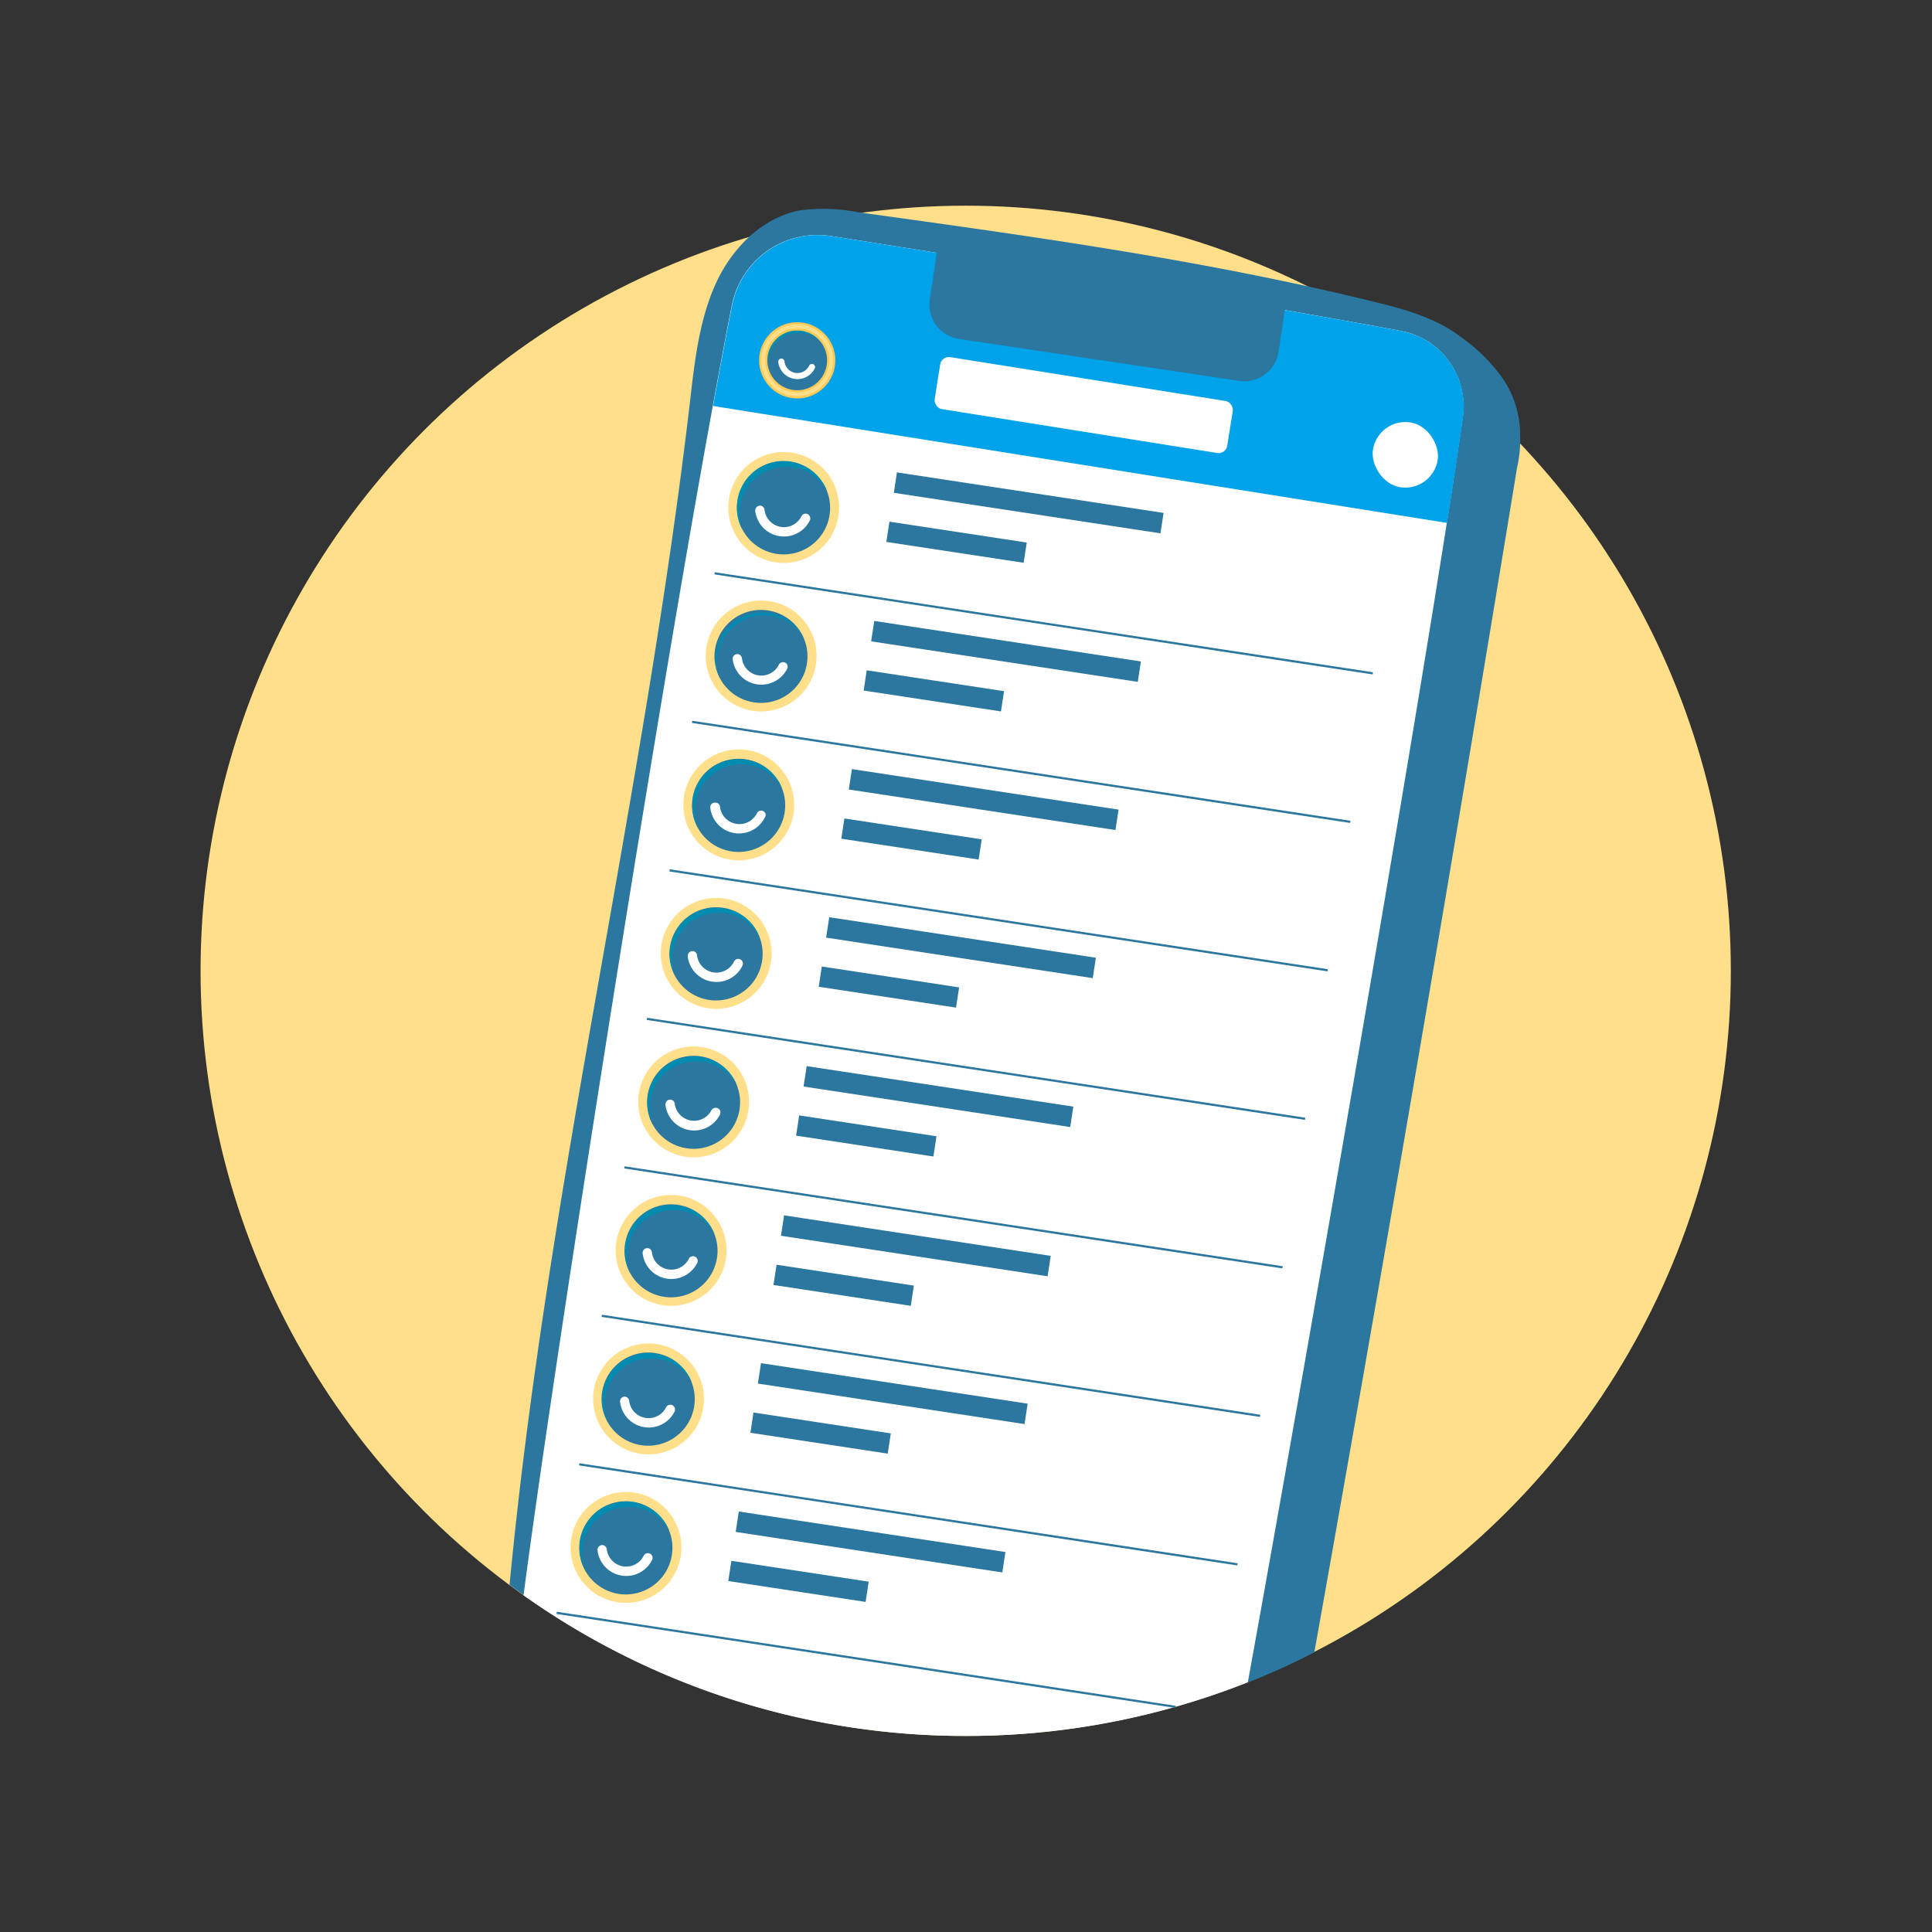 <svg id="Capa_1" data-name="Capa 1" xmlns="http://www.w3.org/2000/svg" viewBox="0 0 222.71 222.71"><rect x="0" y="0" width="222.71" height="222.71" fill="#333333" stroke="none"/><defs><style>.cls-1{fill:#ffdf89;}.cls-2{fill:#2b779f;}.cls-3{fill:#fff;}.cls-4{fill:#00a2ea;}.cls-5{fill:#008cb1;}.cls-6,.cls-7{fill:none;stroke-miterlimit:10;stroke-width:0.25px;}.cls-6{stroke:#ffca55;}.cls-7{stroke:#2b779f;}</style></defs><title>Psonríe Iconos</title><circle class="cls-1" cx="111.32" cy="111.91" r="88.2"/><path class="cls-2" d="M111.7,198.55c9,0,16.79-4.18,24.9-6.29,2.2-.57,5.11,2.53,7.25,1.68,2.61-1,5.17-2.2,7.66-3.47q12.18-68.2,23.37-136.58a14.64,14.64,0,0,0,.18-5.59c-1.16-5.08-7-7.3-12.09-8.56-19.92-5-40.3-7.79-60.63-10.61a21.12,21.12,0,0,0-6.63-.22c-4.47.82-8,4.49-9.83,8.63S83.53,46.28,83,50.78C77.75,95.85,66.89,140.16,62.4,185.29,76.42,194.64,93.58,198.55,111.7,198.55Z"/><path class="cls-2" d="M111.7,198.55c10.26,0,19.33-2,28.44-5,1.07-.35,2.64.76,3.7.34s2-.82,3-1.25q12.85-71.61,24.59-143.42a14.64,14.64,0,0,0,.18-5.59c-1.16-5.08-7-7.3-12.08-8.56-19.93-5-40.31-7.79-60.64-10.61a21.12,21.12,0,0,0-6.63-.22c-4.46.82-8,4.49-9.83,8.63s-2.35,8.74-2.87,13.24c-5.33,45.75-16.46,90.73-20.82,136.58C73.45,193.64,92,198.55,111.7,198.55Z"/><path class="cls-3" d="M111.35,200.11a88,88,0,0,0,32.49-6.18c5.87-32.22,20.86-118.17,24.78-145.85a8.83,8.83,0,0,0-7.12-9.93c-18.78-3.53-47.11-8-65.69-10.94a10.07,10.07,0,0,0-11.45,8C77.65,69.12,64,155.9,60.35,183.9A87.9,87.9,0,0,0,111.35,200.11Z"/><path class="cls-4" d="M168.65,48.09a8.85,8.85,0,0,0-7.13-9.93c-18.78-3.53-47.1-8-65.69-10.94a10.06,10.06,0,0,0-11.44,8c-.67,3.37-1.41,7.27-2.19,11.58l84.61,13.48C167.56,55.51,168.18,51.38,168.65,48.09Z"/><rect class="cls-3" x="158.22" y="48.65" width="7.56" height="7.56" rx="3.78" transform="translate(10.26 -24.83) rotate(9.05)"/><rect class="cls-3" x="107.85" y="43.66" width="34.15" height="6.07" rx="1" transform="translate(8.9 -19.07) rotate(9.05)"/><circle class="cls-1" cx="91.9" cy="41.54" r="4.27"/><path class="cls-2" d="M92.52,38a3.58,3.58,0,1,0,2.91,4.15A3.57,3.57,0,0,0,92.52,38Z"/><path class="cls-3" d="M93.92,42.47a2.23,2.23,0,0,1-4.21-.74.37.37,0,0,1,.1-.28.32.32,0,0,1,.26-.12h.06a.38.38,0,0,1,.3.33,1.5,1.5,0,0,0,2.84.5.37.37,0,0,1,.45-.19.36.36,0,0,1,.21.21A.33.33,0,0,1,93.92,42.47Z"/><path class="cls-5" d="M88.73,40.73a3.57,3.57,0,0,1,4.59-2.14,3.53,3.53,0,0,1,1.92,1.65,3.54,3.54,0,0,0-2.11-2.07,3.58,3.58,0,0,0-4.37,5.09A3.55,3.55,0,0,1,88.73,40.73Z"/><circle class="cls-6" cx="91.9" cy="41.54" r="4.27"/><circle class="cls-6" cx="91.9" cy="41.54" r="3.57"/><path class="cls-2" d="M108.1,28.39l-.91,6.11a4,4,0,0,0,3.39,4.58l32.23,4.82a4,4,0,0,0,4.58-3.39l.91-6.11"/><path class="cls-2" d="M172.61,42.81a11.41,11.41,0,0,1,2.49,8.93,1.73,1.73,0,0,1-.47,1,1.38,1.38,0,0,1-1.28.15,3.16,3.16,0,0,1-1.68-1.5,9.35,9.35,0,0,1-.78-2.15l-1.52-5.58a9.26,9.26,0,0,0-1.3-3.16,5.81,5.81,0,0,0-1.88-1.6,2.89,2.89,0,0,1-1-.73c-.18-.25-.35-.25,0-.44s.78.23,1.05.39c.82.48,1.62.35,2.39.91A19,19,0,0,1,172.61,42.81Z"/><rect class="cls-2" x="103.04" y="56.77" width="31.09" height="2.38" transform="translate(10.05 -17.15) rotate(8.64)"/><rect class="cls-2" x="102.26" y="61.32" width="16.01" height="2.36" transform="translate(10.64 -15.85) rotate(8.64)"/><line class="cls-7" x1="82.38" y1="66.09" x2="158.25" y2="77.62"/><line class="cls-7" x1="79.78" y1="83.21" x2="155.65" y2="94.74"/><line class="cls-7" x1="77.18" y1="100.33" x2="153.05" y2="111.85"/><line class="cls-7" x1="74.58" y1="117.45" x2="150.45" y2="128.97"/><line class="cls-7" x1="71.98" y1="134.57" x2="147.85" y2="146.09"/><line class="cls-7" x1="69.37" y1="151.68" x2="145.25" y2="163.21"/><line class="cls-7" x1="66.77" y1="168.8" x2="142.65" y2="180.33"/><line class="cls-7" x1="64.17" y1="185.92" x2="135.52" y2="196.76"/><rect class="cls-2" x="100.43" y="73.9" width="31.09" height="2.38" transform="translate(12.59 -16.57) rotate(8.64)"/><rect class="cls-2" x="99.65" y="78.46" width="16.01" height="2.36" transform="translate(13.18 -15.27) rotate(8.64)"/><rect class="cls-2" x="97.85" y="90.97" width="31.09" height="2.38" transform="translate(15.13 -15.98) rotate(8.64)"/><rect class="cls-2" x="97.07" y="95.53" width="16.01" height="2.36" transform="translate(15.72 -14.68) rotate(8.64)"/><rect class="cls-2" x="95.24" y="108.05" width="31.09" height="2.38" transform="translate(17.66 -15.4) rotate(8.64)"/><rect class="cls-2" x="94.47" y="112.6" width="16.01" height="2.36" transform="translate(18.25 -14.1) rotate(8.64)"/><rect class="cls-2" x="92.64" y="125.21" width="31.09" height="2.38" transform="translate(20.21 -14.81) rotate(8.64)"/><rect class="cls-2" x="91.86" y="129.76" width="16.01" height="2.36" transform="translate(20.8 -13.51) rotate(8.64)"/><rect class="cls-2" x="90.03" y="142.42" width="31.09" height="2.38" transform="translate(22.77 -14.23) rotate(8.64)"/><rect class="cls-2" x="89.26" y="146.98" width="16.01" height="2.36" transform="translate(23.35 -12.93) rotate(8.64)"/><rect class="cls-2" x="87.38" y="159.46" width="31.09" height="2.38" transform="translate(25.29 -13.64) rotate(8.64)"/><rect class="cls-2" x="86.6" y="164.02" width="16.01" height="2.36" transform="translate(25.88 -12.34) rotate(8.64)"/><rect class="cls-2" x="84.82" y="176.56" width="31.09" height="2.38" transform="translate(27.83 -13.06) rotate(8.64)"/><rect class="cls-2" x="84.05" y="181.11" width="16.01" height="2.36" transform="translate(28.42 -11.76) rotate(8.64)"/><circle class="cls-1" cx="90.34" cy="58.5" r="6.39"/><path class="cls-2" d="M91.26,53.27a5.36,5.36,0,1,0,4.35,6.21A5.36,5.36,0,0,0,91.26,53.27Z"/><path class="cls-3" d="M93.35,60a3.33,3.33,0,0,1-6.29-1.11.55.55,0,0,1,.54-.6h.08a.55.55,0,0,1,.45.48,2.25,2.25,0,0,0,4.25.75.55.55,0,0,1,.67-.28.53.53,0,0,1,.31.31A.52.52,0,0,1,93.35,60Z"/><path class="cls-5" d="M85.58,57.35a5.36,5.36,0,0,1,9.75-.74,5.37,5.37,0,1,0-9.71,4.52A5.4,5.4,0,0,1,85.58,57.35Z"/><circle class="cls-1" cx="87.74" cy="75.62" r="6.39"/><path class="cls-2" d="M88.66,70.39A5.36,5.36,0,1,0,93,76.6,5.36,5.36,0,0,0,88.66,70.39Z"/><path class="cls-3" d="M90.75,77.07A3.33,3.33,0,0,1,84.46,76a.5.5,0,0,1,.14-.42.5.5,0,0,1,.4-.18h.08a.57.57,0,0,1,.45.48,2.25,2.25,0,0,0,4.25.75.55.55,0,0,1,.67-.27.51.51,0,0,1,.31.3A.54.54,0,0,1,90.75,77.07Z"/><path class="cls-5" d="M83,74.47a5.37,5.37,0,0,1,9.75-.75A5.37,5.37,0,1,0,83,78.25,5.4,5.4,0,0,1,83,74.47Z"/><circle class="cls-1" cx="85.16" cy="92.78" r="6.39"/><path class="cls-2" d="M86.08,87.55a5.37,5.37,0,1,0,4.35,6.22A5.36,5.36,0,0,0,86.08,87.55Z"/><path class="cls-3" d="M88.17,94.23a3.33,3.33,0,0,1-6.29-1.11A.58.58,0,0,1,82,92.7a.55.55,0,0,1,.4-.18h.09A.55.55,0,0,1,83,93a2.25,2.25,0,0,0,4.25.75.55.55,0,0,1,.67-.28.57.57,0,0,1,.32.31A.56.56,0,0,1,88.17,94.23Z"/><path class="cls-5" d="M80.4,91.63a5.36,5.36,0,0,1,9.75-.74,5.36,5.36,0,1,0-9.7,4.52A5.34,5.34,0,0,1,80.4,91.63Z"/><circle class="cls-1" cx="82.56" cy="109.9" r="6.39"/><path class="cls-2" d="M83.48,104.67a5.37,5.37,0,1,0,4.35,6.21A5.35,5.35,0,0,0,83.48,104.67Z"/><path class="cls-3" d="M85.57,111.35a3.33,3.33,0,0,1-6.29-1.11.58.58,0,0,1,.14-.42.52.52,0,0,1,.4-.18h.09a.54.54,0,0,1,.44.48,2.25,2.25,0,0,0,4.25.75.54.54,0,0,1,1,0A.56.56,0,0,1,85.57,111.35Z"/><path class="cls-5" d="M77.8,108.75a5.36,5.36,0,0,1,9.75-.74,5.36,5.36,0,1,0-9.7,4.52A5.34,5.34,0,0,1,77.8,108.75Z"/><circle class="cls-1" cx="79.96" cy="127.02" r="6.39"/><path class="cls-2" d="M80.88,121.79A5.36,5.36,0,1,0,85.23,128,5.35,5.35,0,0,0,80.88,121.79Z"/><path class="cls-3" d="M83,128.47a3.33,3.33,0,0,1-6.29-1.11.57.57,0,0,1,.14-.42.52.52,0,0,1,.4-.18h.09a.54.54,0,0,1,.44.47A2.25,2.25,0,0,0,82,128a.55.55,0,0,1,.67-.27A.54.54,0,0,1,83,128,.56.56,0,0,1,83,128.47Z"/><path class="cls-5" d="M75.2,125.87a5.37,5.37,0,0,1,9.75-.75,5.36,5.36,0,1,0-9.7,4.53A5.34,5.34,0,0,1,75.2,125.87Z"/><circle class="cls-1" cx="77.36" cy="144.14" r="6.39"/><path class="cls-2" d="M78.28,138.91a5.36,5.36,0,1,0,4.35,6.21A5.35,5.35,0,0,0,78.28,138.91Z"/><path class="cls-3" d="M80.37,145.59a3.33,3.33,0,0,1-6.29-1.11.6.6,0,0,1,.14-.43.54.54,0,0,1,.4-.17h.09a.56.56,0,0,1,.44.48,2.25,2.25,0,0,0,4.25.75.54.54,0,0,1,.67-.27.56.56,0,0,1,.32.3A.58.58,0,0,1,80.37,145.59Z"/><path class="cls-5" d="M72.6,143a5.37,5.37,0,0,1,9.75-.75,5.36,5.36,0,1,0-9.7,4.53A5.34,5.34,0,0,1,72.6,143Z"/><circle class="cls-1" cx="74.76" cy="161.26" r="6.39"/><path class="cls-2" d="M75.68,156A5.37,5.37,0,1,0,80,162.24,5.36,5.36,0,0,0,75.68,156Z"/><path class="cls-3" d="M77.77,162.71a3.33,3.33,0,0,1-6.29-1.11.56.56,0,0,1,.14-.43A.5.5,0,0,1,72,161h.09a.56.56,0,0,1,.44.48,2.25,2.25,0,0,0,4.25.75.54.54,0,0,1,.67-.27.56.56,0,0,1,.32.3A.58.58,0,0,1,77.77,162.71Z"/><path class="cls-5" d="M70,160.1a5.37,5.37,0,0,1,9.75-.74,5.36,5.36,0,1,0-9.7,4.52A5.34,5.34,0,0,1,70,160.1Z"/><circle class="cls-1" cx="72.16" cy="178.38" r="6.39"/><path class="cls-2" d="M73.08,173.14a5.37,5.37,0,1,0,4.35,6.22A5.36,5.36,0,0,0,73.08,173.14Z"/><path class="cls-3" d="M75.17,179.82a3.33,3.33,0,0,1-6.29-1.1.53.53,0,0,1,.14-.43.54.54,0,0,1,.4-.18h.08a.56.56,0,0,1,.45.48,2.25,2.25,0,0,0,4.25.75.54.54,0,0,1,.67-.27.51.51,0,0,1,.31.3A.52.52,0,0,1,75.17,179.82Z"/><path class="cls-5" d="M67.4,177.22a5.37,5.37,0,0,1,9.75-.74,5.36,5.36,0,1,0-9.7,4.52A5.34,5.34,0,0,1,67.4,177.22Z"/></svg>